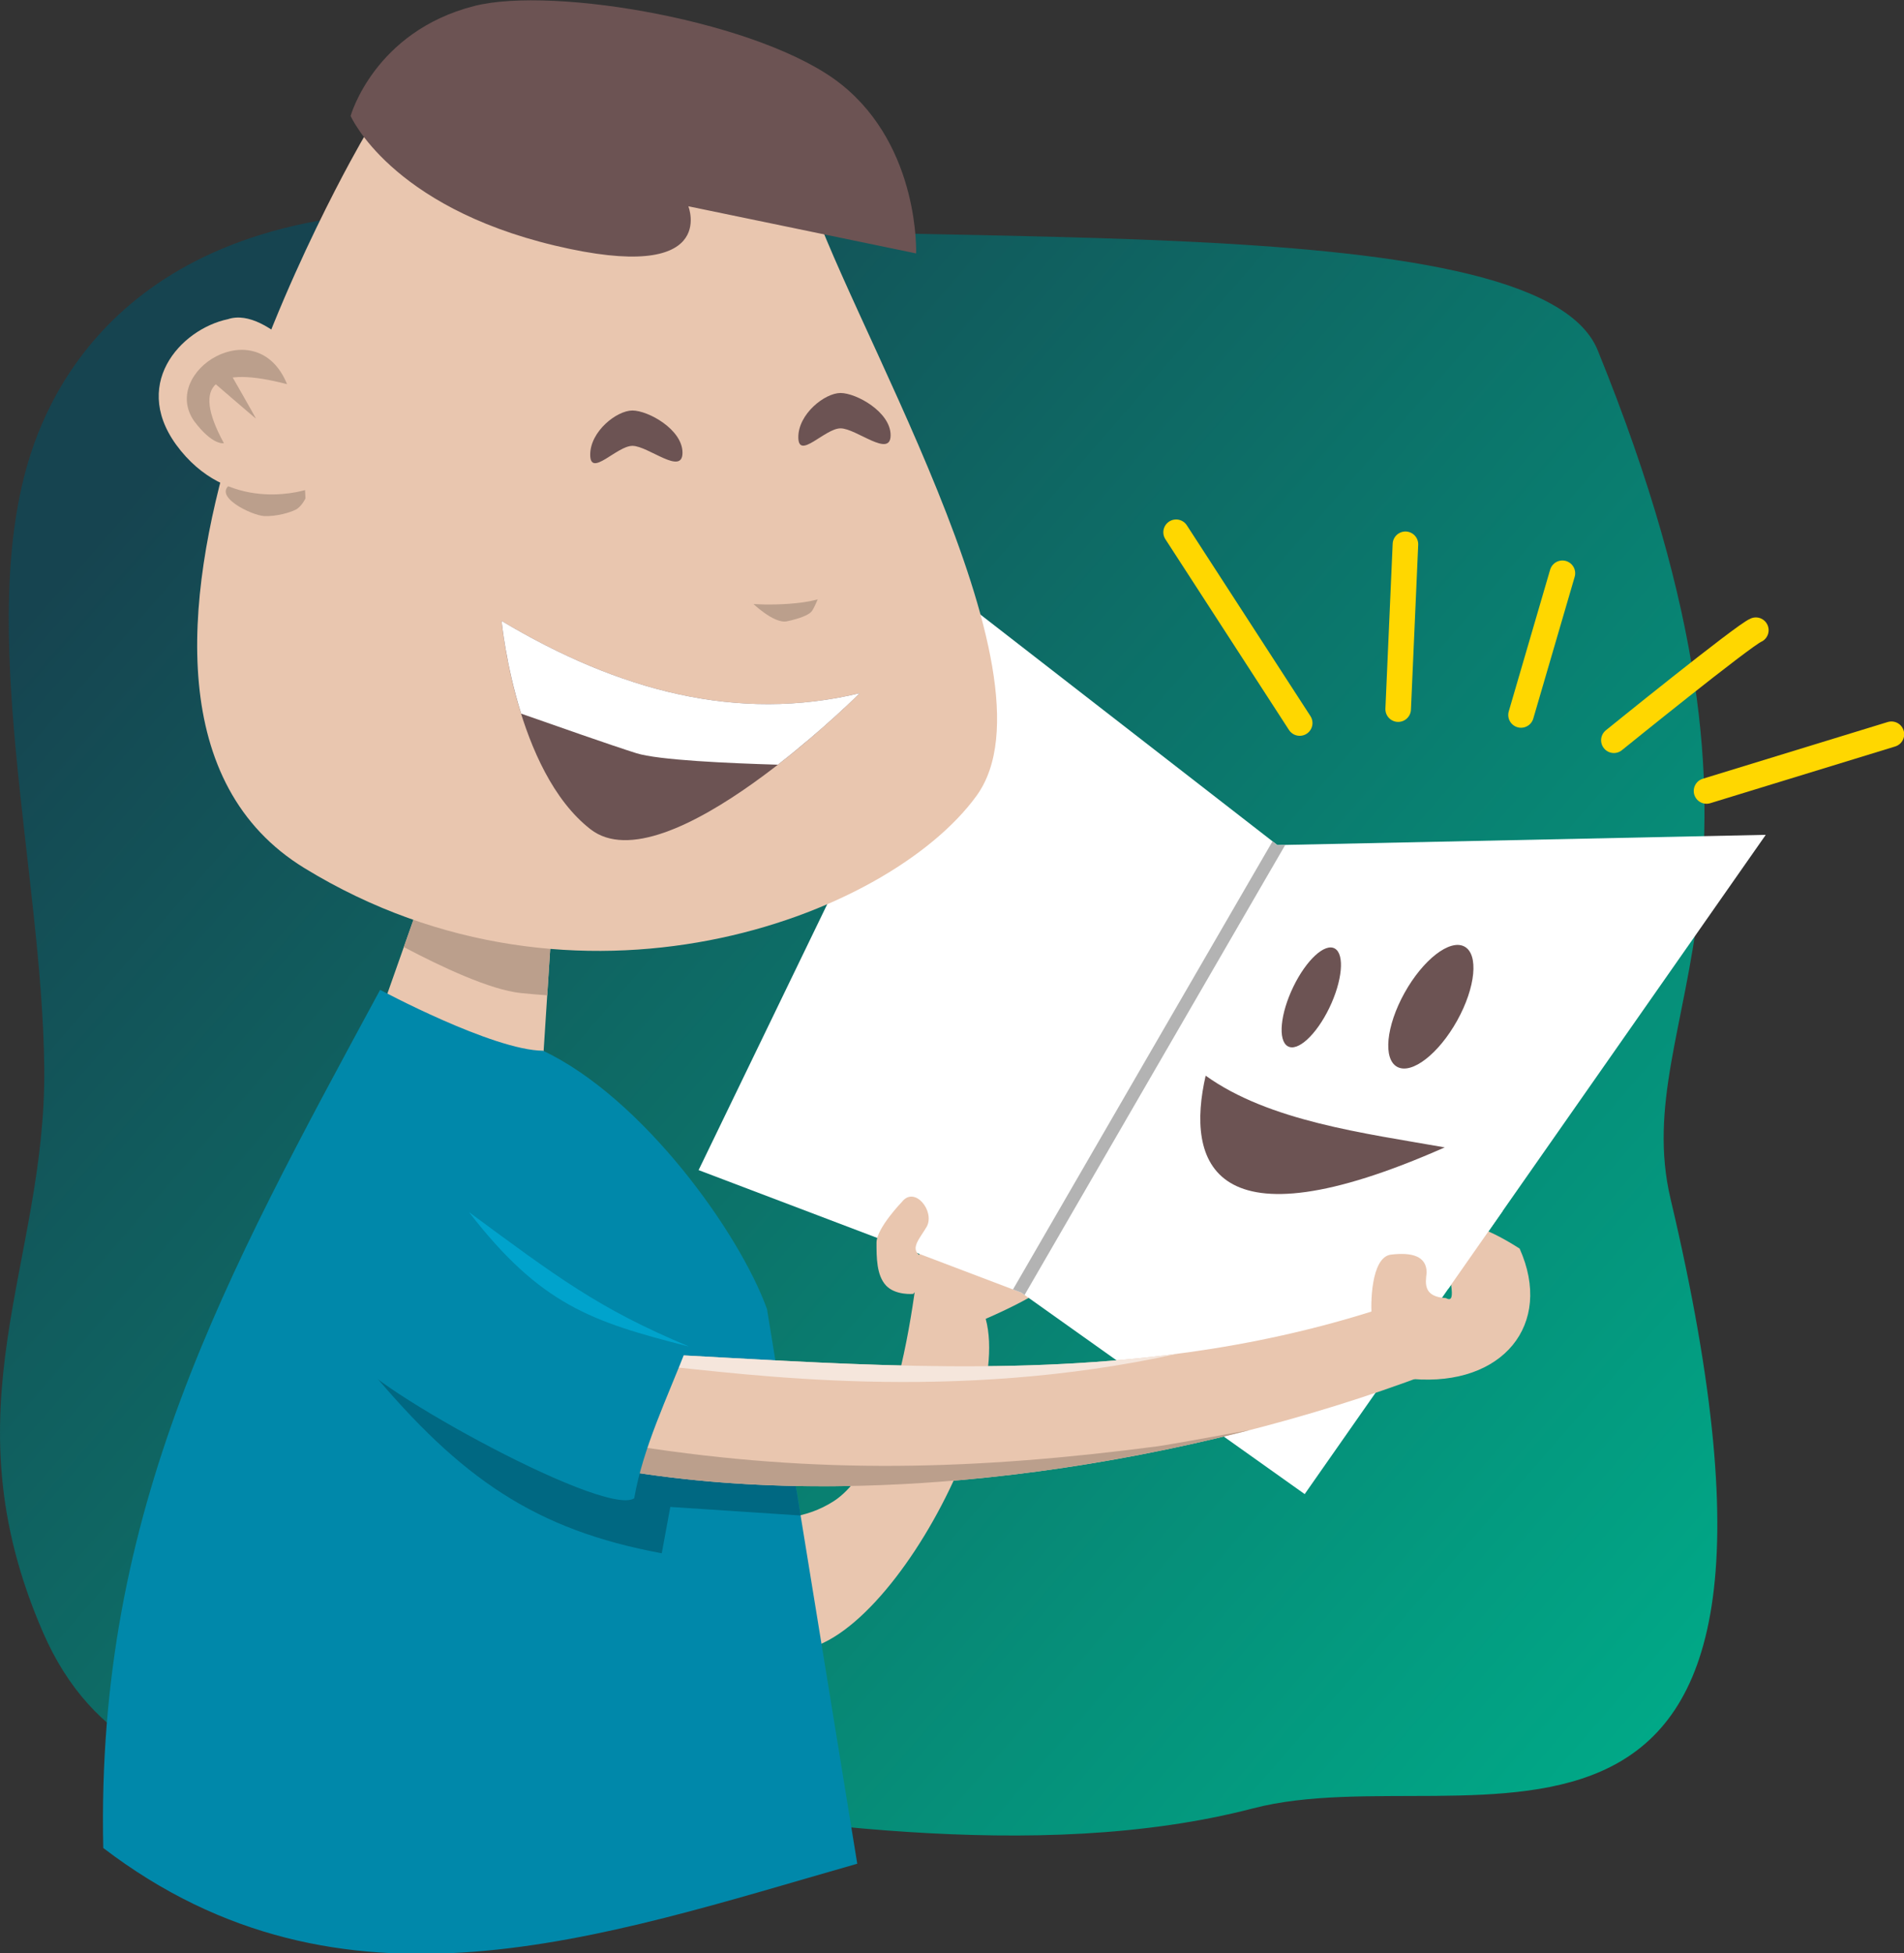 <?xml version="1.0" encoding="UTF-8" standalone="no"?>
<!-- Created with Inkscape (http://www.inkscape.org/) -->

<svg
   xmlns:dc="http://purl.org/dc/elements/1.1/"
   xmlns:cc="http://creativecommons.org/ns#"
   xmlns:rdf="http://www.w3.org/1999/02/22-rdf-syntax-ns#"
   xmlns:svg="http://www.w3.org/2000/svg"
   xmlns="http://www.w3.org/2000/svg"
   xmlns:xlink="http://www.w3.org/1999/xlink"
   xmlns:sodipodi="http://sodipodi.sourceforge.net/DTD/sodipodi-0.dtd"
   xmlns:inkscape="http://www.inkscape.org/namespaces/inkscape"
   width="528.514"
   height="542.141"
   viewBox="0 0 139.836 143.441"
   version="1.1"
   id="svg215"
   inkscape:version="0.92.4 (5da689c313, 2019-01-14)"
   sodipodi:docname="ikon.svg"
   inkscape:export-filename="/home/isul/Documents/kreapik/bukudio/ikon.png"
   inkscape:export-xdpi="96"
   inkscape:export-ydpi="96">
  <rect x="0" y="0" width="139.836" height="143.441" fill="#333333" stroke="none"/>
  <defs
     id="defs209">
    <linearGradient
       inkscape:collect="always"
       id="linearGradient48">
      <stop
         style="stop-color:#164450;stop-opacity:1;"
         offset="0"
         id="stop44" />
      <stop
         style="stop-color:#00aa88;stop-opacity:1"
         offset="1"
         id="stop46" />
    </linearGradient>
    <linearGradient
       inkscape:collect="always"
       xlink:href="#linearGradient48"
       id="linearGradient50"
       x1="87.614"
       y1="92.049"
       x2="199.117"
       y2="192.968"
       gradientUnits="userSpaceOnUse"
       gradientTransform="matrix(0.96,0,0,1,3.132,0)" />
  </defs>
  <sodipodi:namedview
     id="base"
     pagecolor="#ffffff"
     bordercolor="#666666"
     borderopacity="1.0"
     inkscape:pageopacity="0.0"
     inkscape:pageshadow="2"
     inkscape:zoom="0.7"
     inkscape:cx="181.55332"
     inkscape:cy="195.38484"
     inkscape:document-units="px"
     inkscape:current-layer="layer1"
     showgrid="false"
     units="px"
     inkscape:window-width="1366"
     inkscape:window-height="713"
     inkscape:window-x="0"
     inkscape:window-y="26"
     inkscape:window-maximized="1"
     inkscape:snap-global="false" />
  <g
     inkscape:label="Layer 1"
     inkscape:groupmode="layer"
     id="layer1"
     transform="translate(-77.786,-55.574)">
    <path
       style="opacity:1;vector-effect:none;fill:url(#linearGradient50);fill-opacity:1;stroke:none;stroke-width:1.141;stroke-linecap:butt;stroke-linejoin:round;stroke-miterlimit:4;stroke-dasharray:none;stroke-dashoffset:0;stroke-opacity:1"
       d="M 81.037,134.004 C 80.892,119.569 75.956,101.491 80.047,88.881 82.395,81.645 90.283,68.624 116.857,71.454 c 26.574,2.83 73.76,-1.24 78.267,9.836 15.932,39.162 2.125,48.677 5.356,62.335 13.17,55.679 -14.701,40.586 -30.663,44.743 -15.961,4.158 -35.455,0.821 -48.514,-1.069 -13.059,-1.89 -33.088,4.814 -40.343,-11.817 -7.255,-16.631 0.222,-27.043 0.077,-41.478 z"
       id="path994"
       inkscape:connector-curvature="0"
       sodipodi:nodetypes="cssssssszc" />
    <g
       id="g326"
       transform="matrix(1.877,0,0,1.877,-74.82,-174.501)">
      <path
         sodipodi:nodetypes="csccscc"
         inkscape:connector-curvature="0"
         id="path951"
         d="m 117.397,170.234 c 0,0 -0.521,9.195 -3.487,11.082 -2.146,1.365 -4.61,0.2 -4.61,0.2 l 1.632,5.008 c 1.692,1.701 4.22,-0.319 6.178,-3.297 1.958,-2.979 3.347,-6.917 2.762,-9.054 8.788,-3.843 -2.475,-3.939 -2.475,-3.939 z"
         style="display:inline;opacity:1;vector-effect:none;fill:#e9c6af;fill-opacity:1;stroke:none;stroke-width:0.5;stroke-linecap:butt;stroke-linejoin:miter;stroke-miterlimit:4;stroke-dasharray:none;stroke-dashoffset:0;stroke-opacity:1" />
      <path
         sodipodi:nodetypes="ccccccc"
         inkscape:connector-curvature="0"
         id="path860"
         d="m 119.293,146.331 11.991,9.307 19.11,-0.401 -18.041,25.792 -11.092,-7.884 -12.623,-4.791 z"
         style="display:inline;opacity:1;vector-effect:none;fill:#ffffff;fill-opacity:1;stroke:none;stroke-width:0.5;stroke-linecap:butt;stroke-linejoin:miter;stroke-miterlimit:4;stroke-dasharray:none;stroke-dashoffset:0;stroke-opacity:1" />
      <path
         inkscape:connector-curvature="0"
         id="path1452"
         d="m 97.887,157.408 -1.956,5.541 6.628,0.978 0.435,-6.736 z"
         style="display:inline;opacity:1;vector-effect:none;fill:#e9c6af;fill-opacity:1;stroke:none;stroke-width:0.575;stroke-linecap:butt;stroke-linejoin:miter;stroke-miterlimit:4;stroke-dasharray:none;stroke-dashoffset:0;stroke-opacity:1" />
      <path
         inkscape:connector-curvature="0"
         id="path1454"
         d="m 102.994,157.191 -5.107,0.217 -0.783,2.22 c 1.452,0.766 3.38,1.677 4.586,1.8 0.37,0.038 0.695,0.062 1.025,0.088 z"
         style="display:inline;opacity:1;vector-effect:none;fill:#bb9f8c;fill-opacity:1;stroke:none;stroke-width:0.575;stroke-linecap:butt;stroke-linejoin:miter;stroke-miterlimit:4;stroke-dasharray:none;stroke-dashoffset:0;stroke-opacity:1" />
      <path
         sodipodi:nodetypes="csssc"
         inkscape:connector-curvature="0"
         id="path1377"
         d="m 95.536,127.953 c 0,0 -12.968,22.067 -2.32,28.586 10.648,6.519 22.817,1.956 26.294,-2.825 3.477,-4.781 -5.321,-19.075 -6.694,-24.017 -2.462,-8.858 -15.622,-3.402 -17.28,-1.744 z"
         style="display:inline;opacity:1;vector-effect:none;fill:#e9c6af;fill-opacity:1;stroke:none;stroke-width:0.575;stroke-linecap:butt;stroke-linejoin:miter;stroke-miterlimit:4;stroke-dasharray:none;stroke-dashoffset:0;stroke-opacity:1" />
      <path
         sodipodi:nodetypes="csccssc"
         inkscape:connector-curvature="0"
         id="path1381"
         d="m 95.023,127.112 c 0,0 1.537,3.534 7.99,5.071 6.454,1.537 5.224,-1.537 5.224,-1.537 l 8.912,1.844 c 0,0 0.154,-4.149 -2.92,-6.607 -3.073,-2.459 -11.258,-3.866 -14.367,-3.073 -3.918,0.999 -4.84,4.302 -4.84,4.302 z"
         style="display:inline;opacity:1;vector-effect:none;fill:#6c5353;fill-opacity:1;stroke:none;stroke-width:0.575;stroke-linecap:butt;stroke-linejoin:miter;stroke-miterlimit:4;stroke-dasharray:none;stroke-dashoffset:0;stroke-opacity:1" />
      <path
         sodipodi:nodetypes="sssss"
         inkscape:connector-curvature="0"
         id="path1383"
         d="m 108.008,140.288 c 0,0.912 -1.344,-0.269 -1.959,-0.269 -0.615,0 -1.652,1.258 -1.652,0.346 0,-0.912 1.037,-1.729 1.652,-1.729 0.615,0 1.959,0.74 1.959,1.652 z"
         style="display:inline;opacity:1;vector-effect:none;fill:#6c5353;fill-opacity:1;stroke:none;stroke-width:0.575;stroke-linecap:butt;stroke-linejoin:miter;stroke-miterlimit:4;stroke-dasharray:none;stroke-dashoffset:0;stroke-opacity:1" />
      <path
         sodipodi:nodetypes="sssss"
         inkscape:connector-curvature="0"
         id="path1383-3"
         d="m 116.151,139.603 c 0,0.912 -1.344,-0.269 -1.959,-0.269 -0.615,0 -1.652,1.258 -1.652,0.346 0,-0.912 1.037,-1.729 1.652,-1.729 0.615,0 1.959,0.74 1.959,1.652 z"
         style="display:inline;opacity:1;vector-effect:none;fill:#6c5353;fill-opacity:1;stroke:none;stroke-width:0.575;stroke-linecap:butt;stroke-linejoin:miter;stroke-miterlimit:4;stroke-dasharray:none;stroke-dashoffset:0;stroke-opacity:1" />
      <path
         sodipodi:nodetypes="ccsc"
         inkscape:connector-curvature="0"
         id="path1401"
         d="m 114.946,149.694 c -4.782,1.153 -9.438,-0.091 -14.016,-2.825 0,0 0.543,5.867 3.477,8.149 2.934,2.282 10.539,-5.324 10.539,-5.324 z"
         style="display:inline;opacity:1;vector-effect:none;fill:#6c5353;fill-opacity:1;stroke:none;stroke-width:0.575;stroke-linecap:butt;stroke-linejoin:miter;stroke-miterlimit:4;stroke-dasharray:none;stroke-dashoffset:0;stroke-opacity:1" />
      <path
         sodipodi:nodetypes="ccccccc"
         inkscape:connector-curvature="0"
         id="path1405"
         d="m 90.366,141.498 c -0.827,0.47 0.797,1.248 1.277,1.268 0.48,0.019 0.999,-0.134 1.229,-0.25 0.23,-0.115 0.384,-0.442 0.384,-0.442 0,0 -0.019,-0.519 -0.058,-0.615 -0.038,-0.096 -0.98,-0.346 -0.98,-0.346 z"
         style="display:inline;opacity:1;vector-effect:none;fill:#bb9f8c;fill-opacity:1;stroke:none;stroke-width:0.575;stroke-linecap:butt;stroke-linejoin:miter;stroke-miterlimit:4;stroke-dasharray:none;stroke-dashoffset:0;stroke-opacity:1" />
      <path
         sodipodi:nodetypes="ccscc"
         inkscape:connector-curvature="0"
         id="path1403"
         d="m 94.025,137.56 c 0,0 -2.19,-3.035 -3.803,-2.497 -1.844,0.384 -3.918,2.612 -1.844,5.148 2.074,2.535 4.994,1.498 4.994,1.498 z"
         style="display:inline;opacity:1;vector-effect:none;fill:#e9c6af;fill-opacity:1;stroke:none;stroke-width:0.575;stroke-linecap:butt;stroke-linejoin:miter;stroke-miterlimit:4;stroke-dasharray:none;stroke-dashoffset:0;stroke-opacity:1" />
      <path
         sodipodi:nodetypes="cccc"
         inkscape:connector-curvature="0"
         id="path1407"
         d="m 92.536,137.606 c -1.181,-2.893 -4.982,-0.5 -3.64,1.44 0.733,0.978 1.168,0.869 1.168,0.869 -1.304,-2.389 -0.316,-3.034 2.472,-2.309 z"
         style="display:inline;opacity:1;vector-effect:none;fill:#bb9f8c;fill-opacity:1;stroke:none;stroke-width:0.575;stroke-linecap:butt;stroke-linejoin:miter;stroke-miterlimit:4;stroke-dasharray:none;stroke-dashoffset:0;stroke-opacity:1" />
      <path
         inkscape:connector-curvature="0"
         id="path1409"
         d="m 89.616,137.498 c 0,0 1.671,1.44 1.698,1.453 0.027,0.014 -1.114,-1.969 -1.114,-1.969 z"
         style="display:inline;opacity:1;vector-effect:none;fill:#bb9f8c;fill-opacity:1;stroke:none;stroke-width:0.575;stroke-linecap:butt;stroke-linejoin:miter;stroke-miterlimit:4;stroke-dasharray:none;stroke-dashoffset:0;stroke-opacity:1" />
      <path
         inkscape:connector-curvature="0"
         id="path1413"
         d="m 110.708,146.136 c 0,0 0.869,0.856 1.385,0.747 0.516,-0.109 0.828,-0.244 0.951,-0.367 0.122,-0.122 0.367,-0.774 0.367,-0.774 0,0 -0.326,-0.231 -0.394,-0.231 -0.068,0 -2.309,0.625 -2.309,0.625 z"
         style="display:inline;opacity:1;vector-effect:none;fill:#bb9f8c;fill-opacity:1;stroke:none;stroke-width:0.575;stroke-linecap:butt;stroke-linejoin:miter;stroke-miterlimit:4;stroke-dasharray:none;stroke-dashoffset:0;stroke-opacity:1" />
      <path
         sodipodi:nodetypes="cccc"
         inkscape:connector-curvature="0"
         id="path1411"
         d="m 111.741,143.555 c 0,0 2.771,1.467 2.227,2.119 -0.543,0.652 -3.069,0.57 -3.341,0.516 -0.272,-0.054 1.114,-2.635 1.114,-2.635 z"
         style="display:inline;opacity:1;vector-effect:none;fill:#e9c6af;fill-opacity:1;stroke:none;stroke-width:0.575;stroke-linecap:butt;stroke-linejoin:miter;stroke-miterlimit:4;stroke-dasharray:none;stroke-dashoffset:0;stroke-opacity:1" />
      <path
         inkscape:connector-curvature="0"
         id="path1434"
         d="m 100.93,146.869 c 0,0 0.162,1.701 0.764,3.626 1.367,0.478 3.512,1.235 4.508,1.548 0.867,0.273 3.622,0.393 5.536,0.45 1.818,-1.412 3.209,-2.799 3.209,-2.799 -4.782,1.153 -9.439,-0.09 -14.016,-2.825 z"
         style="display:inline;opacity:1;vector-effect:none;fill:#ffffff;fill-opacity:1;stroke:none;stroke-width:0.575;stroke-linecap:butt;stroke-linejoin:miter;stroke-miterlimit:4;stroke-dasharray:none;stroke-dashoffset:0;stroke-opacity:1" />
      <path
         sodipodi:nodetypes="cccccc"
         inkscape:connector-curvature="0"
         id="path854"
         d="m 96.176,161.301 c -0.005,-0.003 4.414,2.369 6.377,2.382 3.907,1.855 7.687,7.128 8.762,10.108 l 3.531,21.699 c -10.046,2.866 -20.146,6.523 -29.502,-0.615 -0.294,-13.263 4.756,-22.335 10.833,-33.574 z"
         style="display:inline;opacity:1;vector-effect:none;fill:#0088aa;fill-opacity:1;stroke:none;stroke-width:0.575;stroke-linecap:butt;stroke-linejoin:miter;stroke-miterlimit:4;stroke-dasharray:none;stroke-dashoffset:0;stroke-opacity:1" />
      <path
         id="path882"
         d="m 99.078,174.882 -2.572,0.268 -0.735,1.002 c 3.57,4.278 6.472,6.274 11.425,7.193 l 0.335,-1.814 5.098,0.336 -0.466,-2.862 -11.715,-4.089 -0.348,0.662 z"
         style="display:inline;opacity:1;vector-effect:none;fill:#006882;fill-opacity:1;stroke:none;stroke-width:0.5;stroke-linecap:butt;stroke-linejoin:miter;stroke-miterlimit:4;stroke-dasharray:none;stroke-dashoffset:0;stroke-opacity:1"
         inkscape:connector-curvature="0" />
      <path
         sodipodi:nodetypes="ccccc"
         inkscape:connector-curvature="0"
         id="path856"
         d="m 106.187,175.504 c 9.604,0.48 19.185,1.445 28.961,-1.674 l 2.009,2.511 c -9.205,3.47 -21.048,5.377 -30.97,3.85 z"
         style="display:inline;opacity:1;vector-effect:none;fill:#e9c6af;fill-opacity:1;stroke:none;stroke-width:0.443;stroke-linecap:butt;stroke-linejoin:miter;stroke-miterlimit:4;stroke-dasharray:none;stroke-dashoffset:0;stroke-opacity:1" />
      <path
         sodipodi:nodetypes="ccccccc"
         inkscape:connector-curvature="0"
         id="path858"
         d="m 134.978,174.057 c -0.047,-0.378 -0.05,-2.302 0.753,-2.397 0.803,-0.095 1.394,0.047 1.394,0.709 -0.052,0.426 -0.131,0.942 0.756,0.992 0.986,0.56 -1.811,-4.93 2.882,-1.937 1.333,2.977 -0.67,5.394 -4.181,5.103 -0.808,-0.342 -1.115,-1.745 -1.603,-2.469 z"
         style="display:inline;opacity:1;vector-effect:none;fill:#e9c6af;fill-opacity:1;stroke:none;stroke-width:0.5;stroke-linecap:butt;stroke-linejoin:miter;stroke-miterlimit:4;stroke-dasharray:none;stroke-dashoffset:0;stroke-opacity:1" />
      <path
         id="path862"
         d="m 139.703,169.62 -2.088,0.067 -0.034,3.241 0.387,0.074 2.132,-3.049 z"
         style="display:inline;opacity:1;vector-effect:none;fill:#ffffff;fill-opacity:1;stroke:none;stroke-width:0.5;stroke-linecap:butt;stroke-linejoin:miter;stroke-miterlimit:4;stroke-dasharray:none;stroke-dashoffset:0;stroke-opacity:1"
         inkscape:connector-curvature="0" />
      <path
         id="path903"
         d="m 131.094,155.492 c -0.339,0.584 -0.395,0.679 -0.919,1.583 -1.145,1.976 -2.646,4.564 -4.137,7.139 -2.565,4.429 -4.439,7.668 -5.099,8.809 l 0.323,0.122 0.131,0.093 c 0.672,-1.161 2.525,-4.361 5.08,-8.773 1.491,-2.575 2.992,-5.165 4.137,-7.14 0.561,-0.969 0.633,-1.091 0.982,-1.692 l -0.307,0.006 z"
         style="color:#000000;font-style:normal;font-variant:normal;font-weight:normal;font-stretch:normal;font-size:medium;line-height:normal;font-family:sans-serif;font-variant-ligatures:normal;font-variant-position:normal;font-variant-caps:normal;font-variant-numeric:normal;font-variant-alternates:normal;font-feature-settings:normal;text-indent:0;text-align:start;text-decoration:none;text-decoration-line:none;text-decoration-style:solid;text-decoration-color:#000000;letter-spacing:normal;word-spacing:normal;text-transform:none;writing-mode:lr-tb;direction:ltr;text-orientation:mixed;dominant-baseline:auto;baseline-shift:baseline;text-anchor:start;white-space:normal;shape-padding:0;clip-rule:nonzero;display:inline;overflow:visible;visibility:visible;opacity:1;isolation:auto;mix-blend-mode:normal;color-interpolation:sRGB;color-interpolation-filters:linearRGB;solid-color:#000000;solid-opacity:1;vector-effect:none;fill:#b3b3b3;fill-opacity:1;fill-rule:nonzero;stroke:none;stroke-width:0.5;stroke-linecap:butt;stroke-linejoin:miter;stroke-miterlimit:4;stroke-dasharray:none;stroke-dashoffset:0;stroke-opacity:1;color-rendering:auto;image-rendering:auto;shape-rendering:auto;text-rendering:auto;enable-background:accumulate"
         inkscape:connector-curvature="0" />
      <ellipse
         transform="matrix(0.86,0.51,-0.436,0.9,0,0)"
         ry="2.121"
         rx="0.817"
         cy="71.602"
         cx="190.5"
         id="path932"
         style="display:inline;opacity:1;vector-effect:none;fill:#6c5353;fill-opacity:1;stroke:none;stroke-width:0.532;stroke-linecap:butt;stroke-linejoin:miter;stroke-miterlimit:4;stroke-dasharray:none;stroke-dashoffset:0;stroke-opacity:1" />
      <ellipse
         transform="matrix(0.885,0.465,-0.486,0.874,0,0)"
         ry="2.696"
         rx="1.164"
         cy="79.538"
         cx="198.808"
         id="path932-5"
         style="display:inline;opacity:1;vector-effect:none;fill:#6c5353;fill-opacity:1;stroke:none;stroke-width:0.717;stroke-linecap:butt;stroke-linejoin:miter;stroke-miterlimit:4;stroke-dasharray:none;stroke-dashoffset:0;stroke-opacity:1" />
      <path
         sodipodi:nodetypes="ccc"
         inkscape:connector-curvature="0"
         id="path949"
         d="m 128.478,164.659 c -0.771,3.377 0.208,6.854 9.354,2.806 -3.164,-0.559 -6.874,-1.025 -9.354,-2.806 z"
         style="display:inline;opacity:1;vector-effect:none;fill:#6c5353;fill-opacity:1;stroke:none;stroke-width:0.5;stroke-linecap:butt;stroke-linejoin:miter;stroke-miterlimit:4;stroke-dasharray:none;stroke-dashoffset:0;stroke-opacity:1" />
      <path
         sodipodi:nodetypes="csccsccc"
         inkscape:connector-curvature="0"
         id="path852"
         d="m 116.601,169.589 c 0,0 -1.002,1.036 -1.002,1.604 0,0.568 0,1.27 0.367,1.67 0.367,0.401 1.069,0.334 1.069,0.334 0.518,-0.542 0.67,-1.18 0.23,-1.528 -0.347,-0.274 0.051,-0.67 0.305,-1.112 0.313,-0.606 -0.474,-1.587 -0.969,-0.969 z"
         style="display:inline;opacity:1;vector-effect:none;fill:#e9c6af;fill-opacity:1;stroke:none;stroke-width:0.5;stroke-linecap:butt;stroke-linejoin:miter;stroke-miterlimit:4;stroke-dasharray:none;stroke-dashoffset:0;stroke-opacity:1" />
      <path
         sodipodi:nodetypes="ccccc"
         inkscape:connector-curvature="0"
         id="path869"
         d="m 130.201,178.525 c -1.654,0.3 -3.334,0.601 -3.594,0.633 -7.156,0.935 -13.294,1.108 -20.42,-0.004 v 1.037 c 7.562,1.163 16.239,0.331 24.014,-1.666 z"
         style="display:inline;opacity:1;vector-effect:none;fill:#bb9f8c;fill-opacity:1;stroke:none;stroke-width:0.5;stroke-linecap:butt;stroke-linejoin:miter;stroke-miterlimit:4;stroke-dasharray:none;stroke-dashoffset:0;stroke-opacity:1" />
      <path
         sodipodi:nodetypes="ccccc"
         inkscape:connector-curvature="0"
         id="path905"
         d="m 127.392,175.535 c -6.854,0.899 -13.639,0.366 -20.433,0.01 l 0.09,0.453 c 3.499,0.338 11.495,1.489 20.342,-0.463 z"
         style="display:inline;opacity:1;vector-effect:none;fill:#f5e6dc;fill-opacity:1;stroke:none;stroke-width:0.5;stroke-linecap:butt;stroke-linejoin:miter;stroke-miterlimit:4;stroke-dasharray:none;stroke-dashoffset:0;stroke-opacity:1" />
      <path
         sodipodi:nodetypes="ccscc"
         inkscape:connector-curvature="0"
         id="path880"
         d="m 108.197,175.242 c -0.805,2.068 -1.733,3.968 -2.079,5.953 -1.224,0.787 -11.331,-4.899 -10.867,-5.575 0.214,-0.312 3.402,-6.331 3.402,-6.331 4.214,3.083 5.69,4.34 9.544,5.953 z"
         style="display:inline;opacity:1;vector-effect:none;fill:#0088aa;fill-opacity:1;stroke:none;stroke-width:0.5;stroke-linecap:butt;stroke-linejoin:miter;stroke-miterlimit:4;stroke-dasharray:none;stroke-dashoffset:0;stroke-opacity:1" />
      <path
         sodipodi:nodetypes="cccc"
         inkscape:connector-curvature="0"
         id="path887"
         d="m 99.656,170.001 c 2.803,3.63 4.814,4.29 8.571,5.248 0.001,-0.003 0.002,-0.005 0.003,-0.008 -3.512,-1.47 -5.141,-2.712 -8.574,-5.241 z"
         style="display:inline;opacity:1;vector-effect:none;fill:#00a3cc;fill-opacity:1;stroke:none;stroke-width:0.5;stroke-linecap:butt;stroke-linejoin:miter;stroke-miterlimit:4;stroke-dasharray:none;stroke-dashoffset:0;stroke-opacity:1" />
      <path
         sodipodi:nodetypes="cc"
         inkscape:connector-curvature="0"
         id="path923"
         d="m 127.322,143.399 4.836,7.464"
         style="display:inline;opacity:1;vector-effect:none;fill:#20b2aa;fill-opacity:1;stroke:#ffd700;stroke-width:1;stroke-linecap:round;stroke-linejoin:miter;stroke-miterlimit:4;stroke-dasharray:none;stroke-dashoffset:0;stroke-opacity:1" />
      <path
         sodipodi:nodetypes="cc"
         inkscape:connector-curvature="0"
         id="path925"
         d="m 136.295,143.87 -0.284,6.449"
         style="display:inline;opacity:1;vector-effect:none;fill:#20b2aa;fill-opacity:1;stroke:#ffd700;stroke-width:1;stroke-linecap:round;stroke-linejoin:miter;stroke-miterlimit:4;stroke-dasharray:none;stroke-dashoffset:0;stroke-opacity:1" />
      <path
         sodipodi:nodetypes="cc"
         inkscape:connector-curvature="0"
         id="path927"
         d="m 142.437,145.004 -1.619,5.543"
         style="display:inline;opacity:1;vector-effect:none;fill:#20b2aa;fill-opacity:1;stroke:#ffd700;stroke-width:1;stroke-linecap:round;stroke-linejoin:miter;stroke-miterlimit:4;stroke-dasharray:none;stroke-dashoffset:0;stroke-opacity:1" />
      <path
         sodipodi:nodetypes="cc"
         inkscape:connector-curvature="0"
         id="path929"
         d="m 150.006,147.231 c -0.472,0.189 -5.555,4.305 -5.555,4.305"
         style="display:inline;opacity:1;vector-effect:none;fill:#20b2aa;fill-opacity:1;stroke:#ffd700;stroke-width:1;stroke-linecap:round;stroke-linejoin:miter;stroke-miterlimit:4;stroke-dasharray:none;stroke-dashoffset:0;stroke-opacity:1" />
      <path
         sodipodi:nodetypes="cc"
         inkscape:connector-curvature="0"
         id="path931"
         d="m 155.311,151.302 -7.235,2.219"
         style="display:inline;opacity:1;vector-effect:none;fill:#20b2aa;fill-opacity:1;stroke:#ffd700;stroke-width:1;stroke-linecap:round;stroke-linejoin:miter;stroke-miterlimit:4;stroke-dasharray:none;stroke-dashoffset:0;stroke-opacity:1" />
    </g>
  </g>
</svg>
